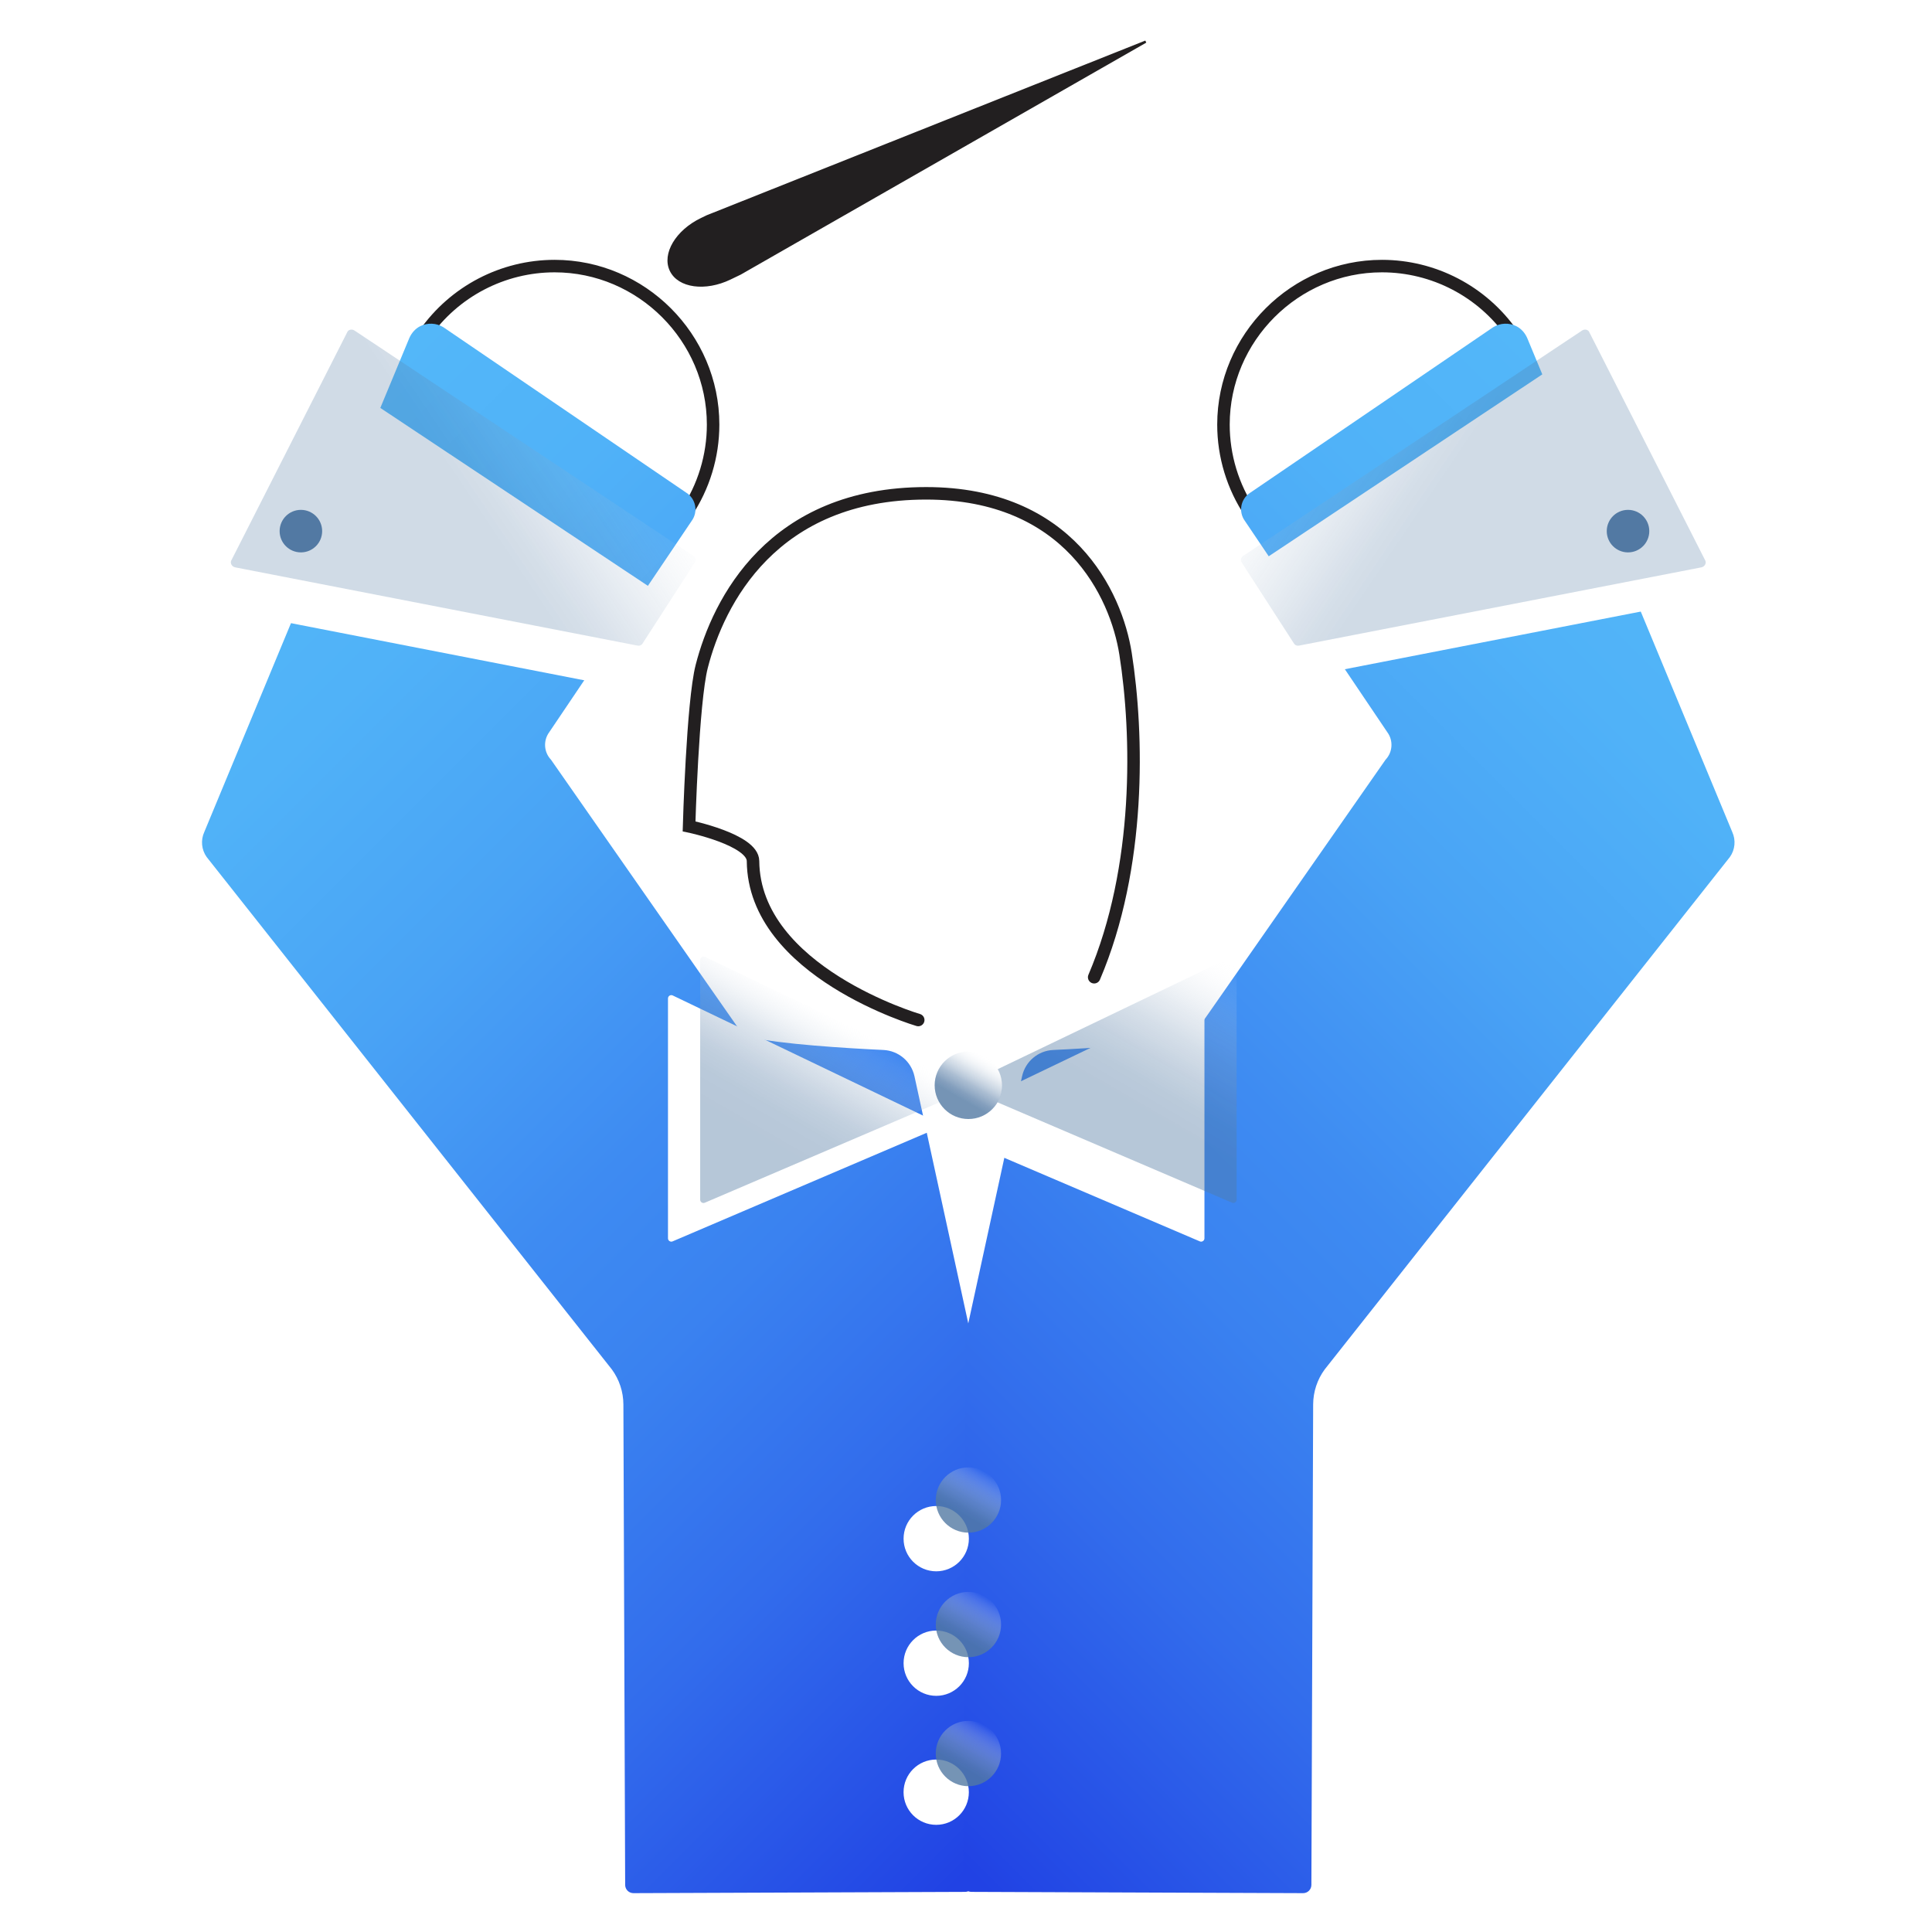 <?xml version="1.0" encoding="UTF-8"?>
<svg xmlns="http://www.w3.org/2000/svg" xmlns:xlink="http://www.w3.org/1999/xlink" viewBox="0 0 850.39 850.39">
  <defs>
    <style>
      .cls-1 {
        filter: url(#drop-shadow-30);
      }

      .cls-1, .cls-2, .cls-3, .cls-4, .cls-5, .cls-6, .cls-7, .cls-8 {
        fill: #fff;
      }

      .cls-2 {
        filter: url(#drop-shadow-31);
      }

      .cls-3 {
        filter: url(#drop-shadow-12);
      }

      .cls-4 {
        filter: url(#drop-shadow-11);
      }

      .cls-5 {
        filter: url(#drop-shadow-25);
      }

      .cls-6 {
        filter: url(#drop-shadow-24);
      }

      .cls-7 {
        filter: url(#drop-shadow-23);
      }

      .cls-9, .cls-10, .cls-11 {
        stroke: #221f20;
        stroke-miterlimit: 10;
      }

      .cls-9, .cls-11 {
        fill: none;
        stroke-width: 5.5px;
      }

      .cls-10 {
        fill: #221f20;
      }

      .cls-12 {
        fill: url(#linear-gradient-7);
      }

      .cls-13 {
        fill: url(#linear-gradient-5);
      }

      .cls-14 {
        fill: url(#linear-gradient-6);
      }

      .cls-15 {
        fill: url(#linear-gradient-3);
      }

      .cls-16 {
        fill: url(#linear-gradient);
      }

      .cls-17 {
        fill: url(#linear-gradient-2);
      }

      .cls-17, .cls-18 {
        opacity: .27;
      }

      .cls-18 {
        fill: url(#linear-gradient-4);
      }

      .cls-19 {
        fill: url(#linear-gradient-8);
      }

      .cls-19, .cls-20 {
        opacity: .42;
      }

      .cls-20 {
        fill: url(#linear-gradient-9);
      }

      .cls-21 {
        fill: #5279a3;
      }

      .cls-22 {
        fill: url(#linear-gradient-10);
      }

      .cls-11 {
        stroke-linecap: round;
      }
    </style>
    <linearGradient id="linear-gradient" x1="-5370.75" y1="281.55" x2="-4905.17" y2="747.14" gradientTransform="translate(5417.06)" gradientUnits="userSpaceOnUse">
      <stop offset="0" stop-color="#53b7f9"/>
      <stop offset=".14" stop-color="#50b2f8"/>
      <stop offset=".31" stop-color="#49a3f5"/>
      <stop offset=".49" stop-color="#3e8bf2"/>
      <stop offset=".49" stop-color="#3e8bf2"/>
      <stop offset=".6" stop-color="#3a82f0"/>
      <stop offset=".76" stop-color="#326cec"/>
      <stop offset=".96" stop-color="#2348e5"/>
      <stop offset=".99" stop-color="#2142e4"/>
    </linearGradient>
    <filter id="drop-shadow-11" x="61.8" y="137.07" width="256.08" height="189.84" filterUnits="userSpaceOnUse">
      <feOffset dx="-14.17" dy="17.01"/>
      <feGaussianBlur result="blur" stdDeviation="8.5"/>
      <feFlood flood-color="#000" flood-opacity=".5"/>
      <feComposite in2="blur" operator="in"/>
      <feComposite in="SourceGraphic"/>
    </filter>
    <linearGradient id="linear-gradient-2" x1="348.2" y1="628.49" x2="263.22" y2="775.69" gradientTransform="translate(242.83 -485.15) rotate(28.8) scale(1.01 .9)" gradientUnits="userSpaceOnUse">
      <stop offset="0" stop-color="#fff" stop-opacity="0"/>
      <stop offset=".12" stop-color="#c8d4e1" stop-opacity=".32"/>
      <stop offset=".25" stop-color="#95adc6" stop-opacity=".61"/>
      <stop offset=".37" stop-color="#7090b3" stop-opacity=".82"/>
      <stop offset=".46" stop-color="#5a7fa7" stop-opacity=".95"/>
      <stop offset=".52" stop-color="#5279a3"/>
    </linearGradient>
    <linearGradient id="linear-gradient-3" x1="-10423.8" y1="281.55" x2="-9958.22" y2="747.14" gradientTransform="translate(-9617.71) rotate(-180) scale(1 -1)" xlink:href="#linear-gradient"/>
    <filter id="drop-shadow-12" x="506.28" y="137.07" width="256.08" height="189.84" filterUnits="userSpaceOnUse">
      <feOffset dx="-14.17" dy="17.01"/>
      <feGaussianBlur result="blur-2" stdDeviation="8.5"/>
      <feFlood flood-color="#000" flood-opacity=".5"/>
      <feComposite in2="blur-2" operator="in"/>
      <feComposite in="SourceGraphic"/>
    </filter>
    <linearGradient id="linear-gradient-4" x1="-4014.9" y1="3328.62" x2="-4099.89" y2="3475.82" gradientTransform="translate(-4443.49 -485.15) rotate(151.2) scale(1.01 -.9)" xlink:href="#linear-gradient-2"/>
    <filter id="drop-shadow-23" x="372.12" y="637.23" width="80.16" height="80.16" filterUnits="userSpaceOnUse">
      <feOffset dx="-14.17" dy="17.01"/>
      <feGaussianBlur result="blur-3" stdDeviation="8.5"/>
      <feFlood flood-color="#000" flood-opacity=".5"/>
      <feComposite in2="blur-3" operator="in"/>
      <feComposite in="SourceGraphic"/>
    </filter>
    <linearGradient id="linear-gradient-5" x1="-1350.65" y1="551.27" x2="-1325.75" y2="565.64" gradientTransform="translate(984.71 1998.45) rotate(90)" gradientUnits="userSpaceOnUse">
      <stop offset="0" stop-color="#fff" stop-opacity="0"/>
      <stop offset=".08" stop-color="#e5ebf1" stop-opacity=".12"/>
      <stop offset=".29" stop-color="#a6bacf" stop-opacity=".41"/>
      <stop offset=".47" stop-color="#7896b7" stop-opacity=".62"/>
      <stop offset=".63" stop-color="#5c80a8" stop-opacity=".75"/>
      <stop offset=".73" stop-color="#5279a3" stop-opacity=".8"/>
    </linearGradient>
    <filter id="drop-shadow-24" x="372.12" y="691.95" width="80.16" height="80.16" filterUnits="userSpaceOnUse">
      <feOffset dx="-14.17" dy="17.01"/>
      <feGaussianBlur result="blur-4" stdDeviation="8.5"/>
      <feFlood flood-color="#000" flood-opacity=".5"/>
      <feComposite in2="blur-4" operator="in"/>
      <feComposite in="SourceGraphic"/>
    </filter>
    <linearGradient id="linear-gradient-6" x1="-1295.84" y1="551.27" x2="-1270.94" y2="565.64" xlink:href="#linear-gradient-5"/>
    <filter id="drop-shadow-25" x="372.12" y="748.83" width="80.16" height="80.16" filterUnits="userSpaceOnUse">
      <feOffset dx="-14.17" dy="17.01"/>
      <feGaussianBlur result="blur-5" stdDeviation="8.5"/>
      <feFlood flood-color="#000" flood-opacity=".5"/>
      <feComposite in2="blur-5" operator="in"/>
      <feComposite in="SourceGraphic"/>
    </filter>
    <linearGradient id="linear-gradient-7" x1="-1239.06" y1="551.27" x2="-1214.16" y2="565.64" xlink:href="#linear-gradient-5"/>
    <filter id="drop-shadow-30" x="268.44" y="412.35" width="170.64" height="159.84" filterUnits="userSpaceOnUse">
      <feOffset dx="-14.17" dy="17.01"/>
      <feGaussianBlur result="blur-6" stdDeviation="8.5"/>
      <feFlood flood-color="#000" flood-opacity=".5"/>
      <feComposite in2="blur-6" operator="in"/>
      <feComposite in="SourceGraphic"/>
    </filter>
    <linearGradient id="linear-gradient-8" x1="369.58" y1="447.59" x2="324.21" y2="526.18" gradientUnits="userSpaceOnUse">
      <stop offset="0" stop-color="#fff" stop-opacity="0"/>
      <stop offset="0" stop-color="#fbfcfd" stop-opacity=".02"/>
      <stop offset=".08" stop-color="#ced9e5" stop-opacity=".28"/>
      <stop offset=".17" stop-color="#a8bbd0" stop-opacity=".5"/>
      <stop offset=".25" stop-color="#88a3c0" stop-opacity=".68"/>
      <stop offset=".35" stop-color="#7090b3" stop-opacity=".82"/>
      <stop offset=".44" stop-color="#5f83aa" stop-opacity=".92"/>
      <stop offset=".55" stop-color="#557ba4" stop-opacity=".98"/>
      <stop offset=".7" stop-color="#5279a3"/>
    </linearGradient>
    <filter id="drop-shadow-31" x="385.32" y="412.35" width="170.64" height="159.84" filterUnits="userSpaceOnUse">
      <feOffset dx="-14.17" dy="17.01"/>
      <feGaussianBlur result="blur-7" stdDeviation="8.5"/>
      <feFlood flood-color="#000" flood-opacity=".5"/>
      <feComposite in2="blur-7" operator="in"/>
      <feComposite in="SourceGraphic"/>
    </filter>
    <linearGradient id="linear-gradient-9" x1="-1034.45" y1="419.03" x2="-986.83" y2="501.5" gradientTransform="translate(-501.3) rotate(-180) scale(1 -1)" gradientUnits="userSpaceOnUse">
      <stop offset="0" stop-color="#fff" stop-opacity="0"/>
      <stop offset=".02" stop-color="#f5f7fa" stop-opacity=".05"/>
      <stop offset=".16" stop-color="#c4d1df" stop-opacity=".34"/>
      <stop offset=".29" stop-color="#9bb1c9" stop-opacity=".58"/>
      <stop offset=".42" stop-color="#7b98b8" stop-opacity=".76"/>
      <stop offset=".55" stop-color="#6487ac" stop-opacity=".89"/>
      <stop offset=".67" stop-color="#567ca5" stop-opacity=".97"/>
      <stop offset=".79" stop-color="#5279a3"/>
    </linearGradient>
    <linearGradient id="linear-gradient-10" x1="-1533.64" y1="551.03" x2="-1507.9" y2="565.88" xlink:href="#linear-gradient-5"/>
  </defs>
  <g id="Layer_5" data-name="Layer 5">
    <path class="cls-9" d="M244.12,186.88l-57.17-39.97c13.04-18.65,34.42-29.79,57.17-29.79,38.27,0,69.76,31.49,69.76,69.76,0,13.84-4.12,27.37-11.83,38.86l-57.93-38.86Z"/>
    <polygon class="cls-8" points="399.29 467.24 423.45 601.05 465.27 463.52 399.29 467.24"/>
    <path class="cls-16" d="M427.23,587.26l-24.72-113.53c-1.42-6.51-7.03-11.26-13.69-11.57-16.59-.76-45.86-2.64-57.57-5.49-2.64-.64-4.95-2.21-6.51-4.44l-82.22-117.84c-3.16-3.32-3.48-8.43-.76-12.12l62.65-92.94c3.01-4.07,1.89-9.85-2.41-12.51l-106.82-72.77c-3.19-1.97-7.03-2.04-10.19-.49-2.15,1.06-3.79,2.95-4.78,5.13l-90.29,217.52c-1.64,3.59-1.25,7.78,1.03,11l178.32,225.5c3.31,4.48,5.1,9.9,5.12,15.47l.78,211.5c.01,2,1.64,3.62,3.65,3.61l145.99-.56c2.01,0,3.63-1.65,3.62-3.66l-1.11-241.06c0-.25-.03-.5-.08-.75Z"/>
    <path class="cls-4" d="M305.16,244.72l-147.89-98.34c-1.72-1.14-3.96-.84-5,.67l-50.39,99.54c-.8,1.16.07,2.78,1.59,3.14l176.87,34.46c1,.23,2-.12,2.5-.9l23.06-35.74c.58-.9.25-2.15-.76-2.82Z"/>
    <path class="cls-11" d="M404.17,448.97s-72.3-21.23-72.72-69.98c-.08-9.41-28.15-15.25-28.15-15.25,0,0,1.53-54.65,5.57-70.41,7.3-28.5,31.08-76.19,98.79-76.19,62.76,0,83.64,44.35,87.77,70.66,5.54,35.32,6.87,93.92-13.82,142.34"/>
    <path class="cls-17" d="M305.13,244.64l-149.08-99.14c-1.05-.7-2.42-.51-3.05.41l-51.08,100.56c-.81,1.19,0,2.89,1.57,3.25l177.03,34.43c.9.21,1.8-.11,2.25-.81l23.14-35.85c.59-.91.25-2.18-.77-2.85Z"/>
    <path class="cls-9" d="M608.28,186.88l57.17-39.97c-13.04-18.65-34.42-29.79-57.17-29.79-38.27,0-69.76,31.49-69.76,69.76,0,13.84,4.12,27.37,11.83,38.86l57.93-38.86Z"/>
    <path class="cls-15" d="M425.16,587.26l24.72-113.53c1.42-6.51,7.03-11.26,13.69-11.57,16.59-.76,45.86-2.64,57.57-5.49,2.64-.64,4.95-2.21,6.51-4.44l82.22-117.84c3.16-3.32,3.48-8.43.76-12.12l-62.65-92.94c-3.01-4.07-1.89-9.85,2.41-12.51l106.82-72.77c3.19-1.97,7.03-2.04,10.19-.49,2.15,1.06,3.79,2.95,4.78,5.13l90.29,217.52c1.64,3.59,1.25,7.78-1.03,11l-178.32,225.5c-3.31,4.48-5.1,9.9-5.12,15.47l-.78,211.5c-.01,2-1.64,3.62-3.65,3.61l-145.99-.56c-2.01,0-3.63-1.65-3.62-3.66l1.11-241.06c0-.25.03-.5.08-.75Z"/>
    <path class="cls-3" d="M547.23,244.72l147.89-98.34c1.72-1.14,3.96-.84,5,.67l50.39,99.54c.8,1.16-.07,2.78-1.59,3.14l-176.87,34.46c-1,.23-2-.12-2.5-.9l-23.06-35.74c-.58-.9-.25-2.15.76-2.82Z"/>
    <path class="cls-18" d="M547.26,244.64l149.08-99.14c1.05-.7,2.42-.51,3.05.41l51.08,100.56c.81,1.19,0,2.89-1.57,3.25l-177.03,34.43c-.9.21-1.8-.11-2.25-.81l-23.14-35.85c-.59-.91-.25-2.18.77-2.85Z"/>
    <path class="cls-10" d="M471.21,31.51c19.71-7.85,33.09-13.18,33.09-13.18,0,0-158.54,90.68-178.51,102.11-2.27,1.09-4.46,2.15-4.46,2.15-10.9,5.26-22.57,3.67-26.05-3.56-3.48-7.22,2.53-17.34,13.44-22.6,0,0,1.1-.53,2.55-1.23,5.4-2.15,106.22-42.3,159.95-63.7Z"/>
  </g>
  <g id="Layer_7" data-name="Layer 7">
    <circle class="cls-21" cx="132.44" cy="233.78" r="9.36"/>
    <circle class="cls-21" cx="716.59" cy="233.78" r="9.36"/>
    <circle class="cls-7" cx="426.26" cy="660.25" r="14.37"/>
    <circle class="cls-13" cx="426.26" cy="660.25" r="14.37"/>
    <circle class="cls-6" cx="426.26" cy="715.06" r="14.37"/>
    <circle class="cls-14" cx="426.26" cy="715.06" r="14.37"/>
    <path class="cls-5" d="M411.88,771.84c0-7.94,6.43-14.37,14.37-14.37s14.37,6.43,14.37,14.37-6.43,14.37-14.37,14.37c-7.94,0-14.37-6.43-14.37-14.37Z"/>
    <path class="cls-12" d="M411.88,771.84c0-7.94,6.43-14.37,14.37-14.37s14.37,6.43,14.37,14.37-6.43,14.37-14.37,14.37c-7.94,0-14.37-6.43-14.37-14.37Z"/>
    <path class="cls-1" d="M426.61,479.66l-116.38,49.73c-.96.42-2.04-.29-2.04-1.34v-105.58c0-1.08,1.13-1.79,2.1-1.31l116.38,55.85c1.12.55,1.08,2.16-.06,2.65Z"/>
    <path class="cls-19" d="M426.96,479.44l-116.73,49.95c-.96.42-2.04-.29-2.04-1.34v-105.59c0-.91,1.27-1.7,2.1-1.31l116.69,56.01c.98.45.96,1.85-.03,2.27Z"/>
    <path class="cls-2" d="M425.9,479.66l116.38,49.73c.96.42,2.04-.29,2.04-1.34v-105.58c0-1.08-1.13-1.79-2.1-1.31l-116.38,55.85c-1.12.55-1.08,2.16.06,2.65Z"/>
    <path class="cls-20" d="M425.55,479.42l116.73,49.95c.96.42,2.04-.29,2.04-1.34v-105.59c0-.91-1.27-1.7-2.1-1.31l-116.69,56.01c-.98.45-.96,1.85.03,2.27Z"/>
    <circle class="cls-8" cx="426.26" cy="477.78" r="14.76"/>
    <circle class="cls-22" cx="426.26" cy="477.69" r="14.86"/>
  </g>
</svg>